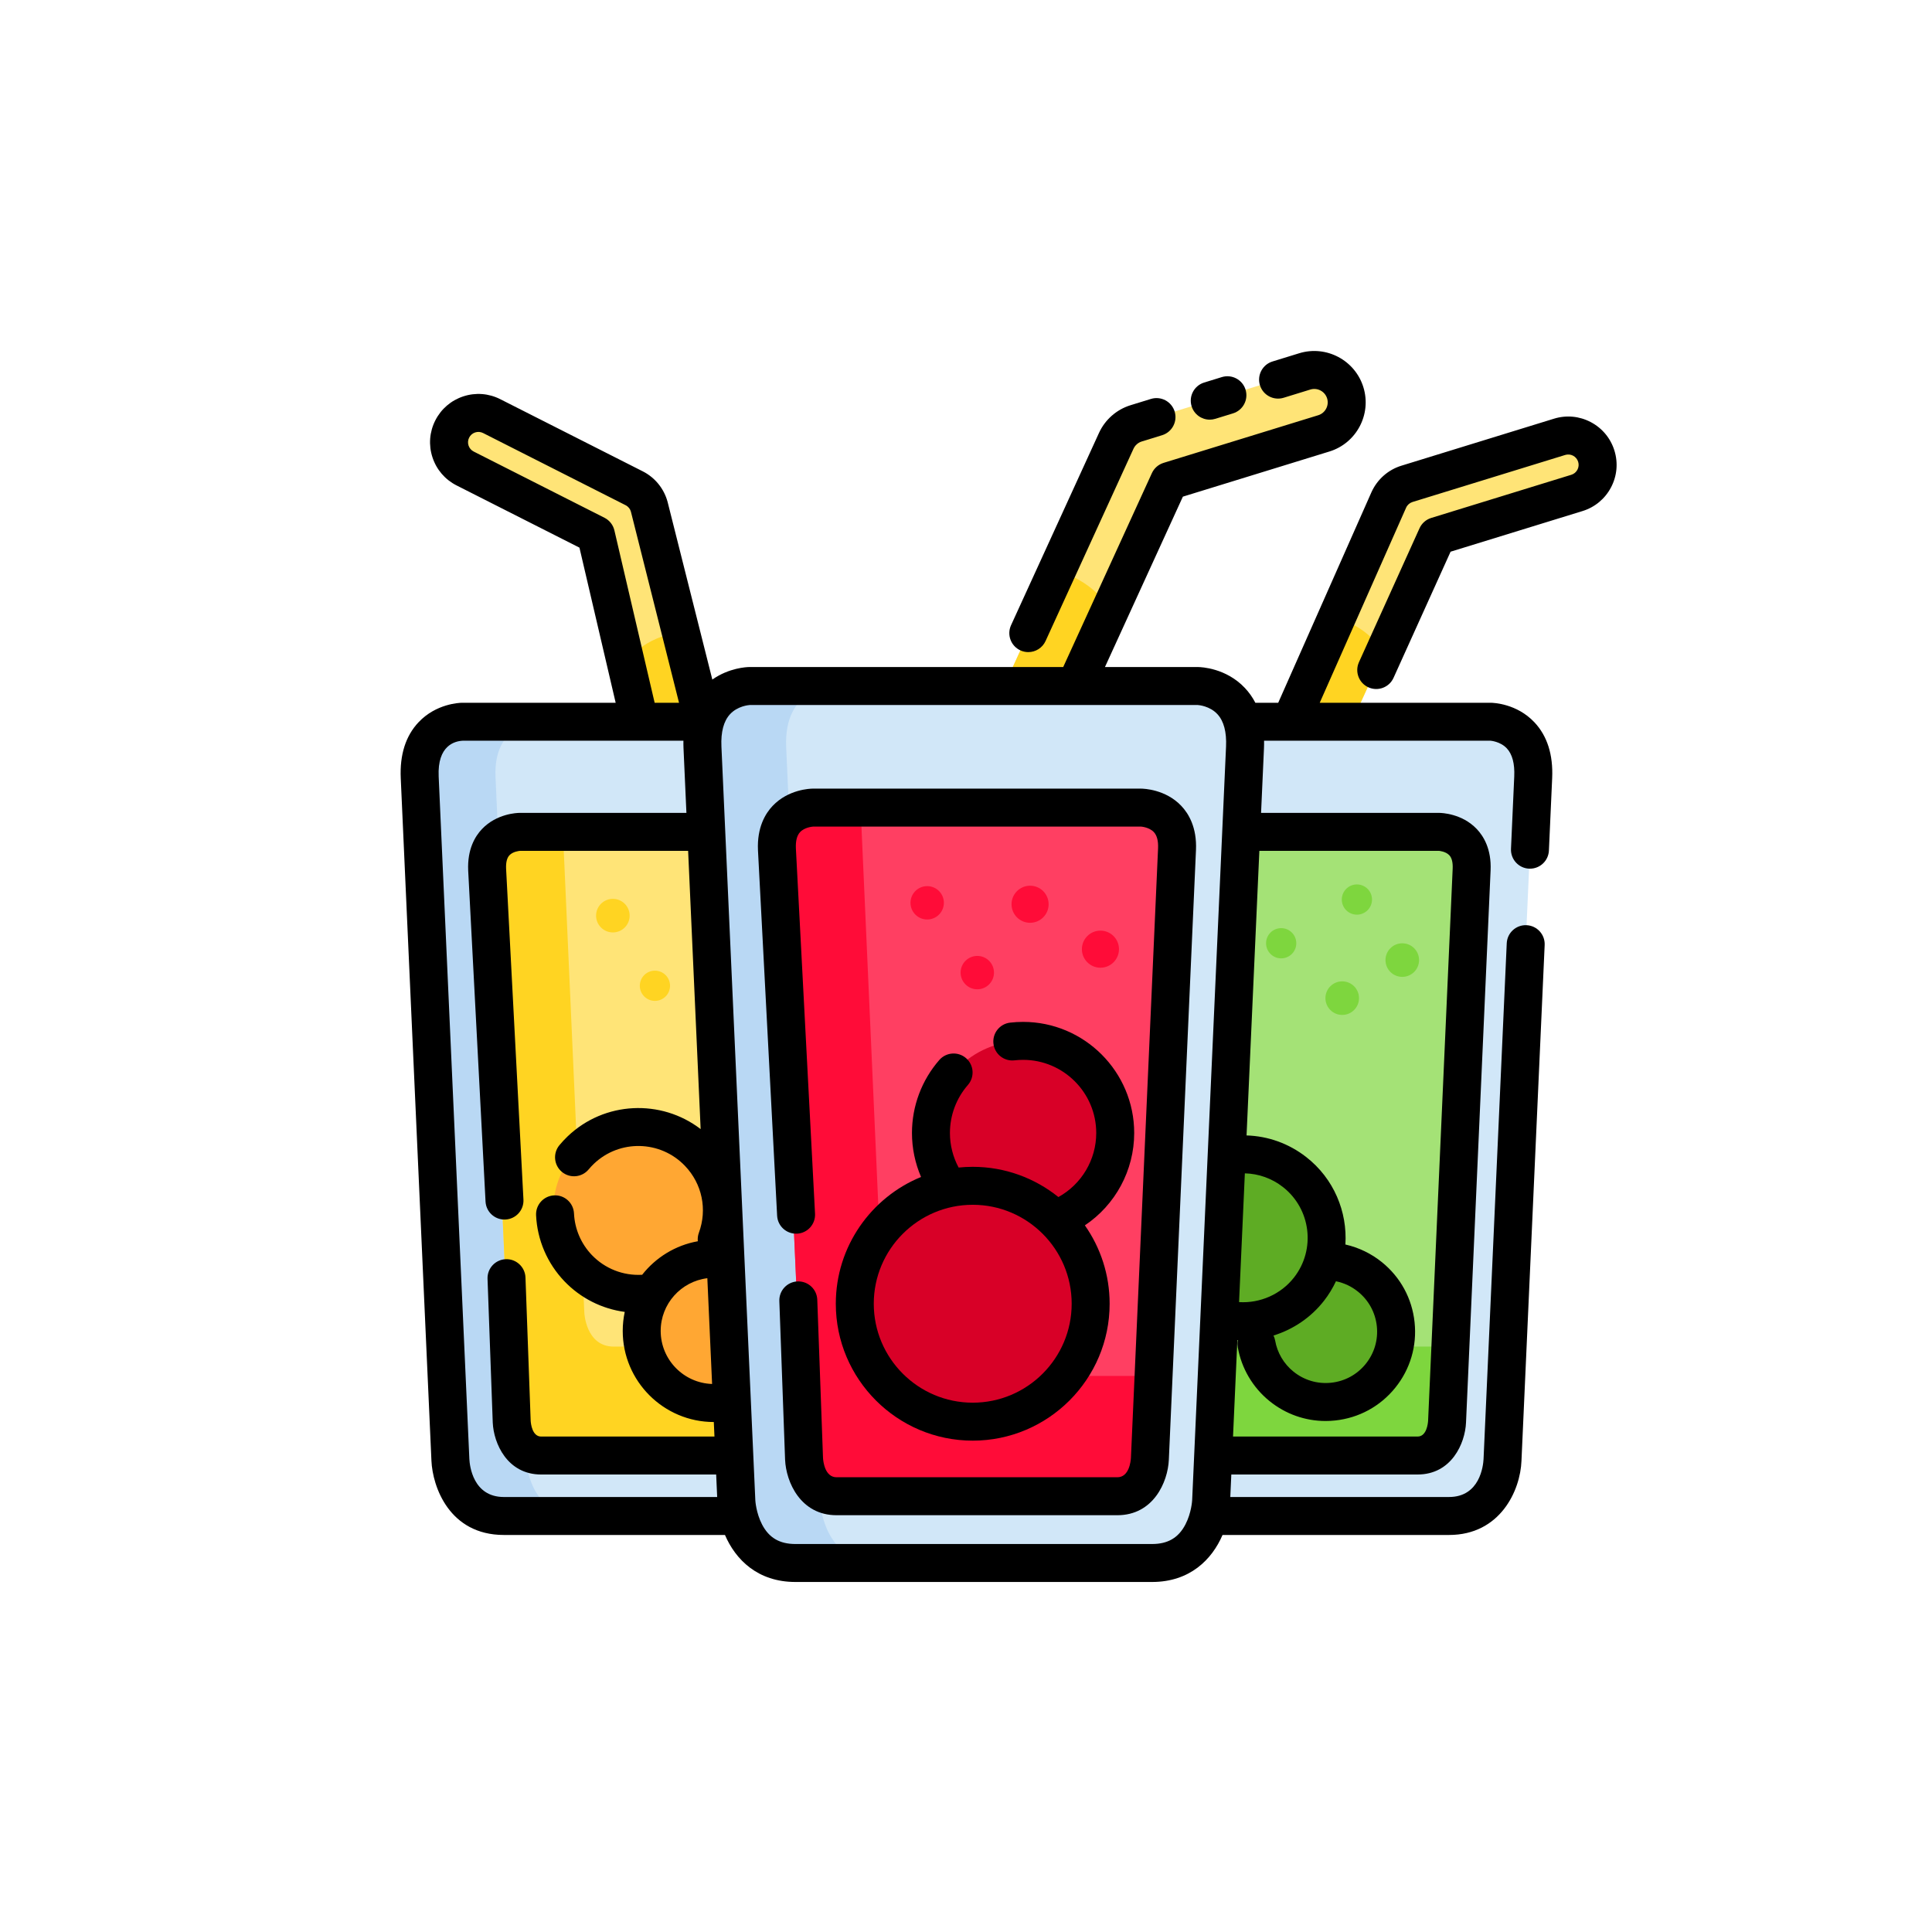 <?xml version="1.0" encoding="UTF-8" standalone="no"?>
<svg xmlns="http://www.w3.org/2000/svg" xmlns:xlink="http://www.w3.org/1999/xlink" xmlns:serif="http://www.serif.com/" width="100%" height="100%" viewBox="0 0 1080 1080" version="1.1" xml:space="preserve" style="fill-rule:evenodd;clip-rule:evenodd;stroke-linejoin:round;stroke-miterlimit:2;">
    <g id="_3" serif:id="3" transform="matrix(1.344,0,0,1.344,219.761,196.205)">
        <path d="M129.995,220.796C131.67,221.083 133.431,221.023 135.18,220.56C141.699,218.833 145.584,212.148 143.855,205.629L106.547,64.863C105.655,61.496 103.368,58.671 100.261,57.098L40.985,27.084C34.966,24.036 27.621,26.445 24.574,32.462C21.528,38.479 23.936,45.826 29.952,48.872L84.343,76.412L120.248,211.886C121.512,216.654 125.431,220.014 129.995,220.796Z" style="fill:rgb(255,228,119);fill-rule:nonzero;"></path>
        <path d="M120.299,116.755L143.853,205.63C145.581,212.149 141.697,218.834 135.179,220.561C133.43,221.024 131.669,221.084 129.994,220.797C125.43,220.014 121.511,216.655 120.248,211.886L98.137,128.46C98.138,128.461 103.506,119.085 120.299,116.755Z" style="fill:rgb(255,212,34);fill-rule:nonzero;"></path>
        <path d="M214.069,207.428L215.423,177.318C216.451,154.454 197.739,154.208 197.739,154.208L28.739,154.208C28.739,154.208 10.028,154.453 11.055,177.318L23.822,461.262C23.825,461.345 24.755,484.555 46.074,484.555L180.404,484.555C201.723,484.555 202.653,461.345 202.656,461.262L212.303,246.713" style="fill:rgb(209,231,248);fill-rule:nonzero;"></path>
        <path d="M55.356,461.261L42.59,177.318C41.562,154.454 60.274,154.208 60.274,154.208L28.739,154.208C28.739,154.208 10.028,154.453 11.055,177.318L23.822,461.262C23.825,461.345 24.755,484.555 46.074,484.555L77.608,484.555C56.289,484.554 55.36,461.344 55.356,461.261Z" style="fill:rgb(185,216,244);fill-rule:nonzero;"></path>
        <path d="M49.321,445.341C49.321,445.341 49.926,459.407 61.576,459.407L167.336,459.407C178.985,459.407 179.591,445.341 179.591,445.341L189.812,215.675C190.512,200.105 176.27,200.01 176.27,200.01L52.642,200.01C52.642,200.01 38.4,200.105 39.1,215.675L49.321,445.341Z" style="fill:rgb(255,228,119);fill-rule:nonzero;"></path>
        <path d="M91.78,414.1C80.131,414.1 79.525,400.034 79.525,400.034L70.623,200.01L52.642,200.01C52.642,200.01 38.4,200.105 39.1,215.675L49.321,445.341C49.321,445.341 49.926,459.407 61.576,459.407L167.336,459.407C178.985,459.407 179.591,445.341 179.591,445.341L180.981,414.1L91.78,414.1Z" style="fill:rgb(255,212,34);fill-rule:nonzero;"></path>
        <circle cx="108.89" cy="264.022" r="6.285" style="fill:rgb(255,212,34);"></circle>
        <circle cx="91.396" cy="234.854" r="6.983" style="fill:rgb(255,212,34);"></circle>
        <circle cx="142.1" cy="228.16" r="6.285" style="fill:rgb(255,212,34);"></circle>
        <circle cx="160.962" cy="253.338" r="6.983" style="fill:rgb(255,212,34);"></circle>
        <circle cx="132.237" cy="407.953" r="29.264" style="fill:rgb(255,167,51);"></circle>
        <circle cx="101.396" cy="356.745" r="34.705" style="fill:rgb(255,167,51);"></circle>
        <path d="M364.697,211.579C362.998,211.579 361.272,211.222 359.627,210.47C353.494,207.665 350.795,200.42 353.601,194.287L414.166,61.852C415.614,58.685 418.346,56.287 421.674,55.261L485.169,35.7C491.617,33.713 498.449,37.329 500.435,43.774C502.42,50.219 498.805,57.054 492.361,59.039L434.098,76.989L375.809,204.444C373.757,208.93 369.327,211.579 364.697,211.579Z" style="fill:rgb(255,228,119);fill-rule:nonzero;"></path>
        <path d="M391.839,110.673L353.6,194.286C350.794,200.419 353.493,207.664 359.626,210.469C361.272,211.222 362.997,211.578 364.696,211.578C369.326,211.578 373.757,208.93 375.807,204.442L411.7,125.955C411.702,125.957 407.996,115.808 391.839,110.673Z" style="fill:rgb(255,212,34);fill-rule:nonzero;"></path>
        <path d="M472.836,207.428L474.19,177.318C475.218,154.454 456.506,154.208 456.506,154.208L287.506,154.208C287.506,154.208 268.795,154.453 269.822,177.318L282.589,461.262C282.592,461.345 283.522,484.555 304.841,484.555L439.171,484.555C460.49,484.555 461.42,461.345 461.423,461.262L471.07,246.713" style="fill:rgb(209,231,248);fill-rule:nonzero;"></path>
        <path d="M314.124,461.261L301.357,177.318C300.329,154.454 319.041,154.208 319.041,154.208L287.507,154.208C287.507,154.208 268.796,154.453 269.823,177.318L282.59,461.262C282.593,461.345 283.523,484.555 304.842,484.555L336.376,484.555C315.056,484.554 314.127,461.344 314.124,461.261Z" style="fill:rgb(185,216,244);fill-rule:nonzero;"></path>
        <path d="M308.088,445.341C308.088,445.341 308.693,459.407 320.343,459.407L426.103,459.407C437.752,459.407 438.358,445.341 438.358,445.341L448.579,215.675C449.279,200.105 435.037,200.01 435.037,200.01L311.409,200.01C311.409,200.01 297.167,200.105 297.867,215.675L308.088,445.341Z" style="fill:rgb(164,226,118);fill-rule:nonzero;"></path>
        <path d="M350.548,414.1C338.899,414.1 338.293,400.034 338.293,400.034L329.391,200.01L311.41,200.01C311.41,200.01 297.168,200.105 297.868,215.675L308.089,445.341C308.089,445.341 308.694,459.407 320.344,459.407L426.104,459.407C437.753,459.407 438.359,445.341 438.359,445.341L439.75,414.1L350.548,414.1Z" style="fill:rgb(126,214,62);fill-rule:nonzero;"></path>
        <circle cx="369.365" cy="246.338" r="6.285" style="fill:rgb(126,214,62);"></circle>
        <circle cx="394.753" cy="269.169" r="6.983" style="fill:rgb(126,214,62);"></circle>
        <circle cx="400.858" cy="228.16" r="6.285" style="fill:rgb(126,214,62);"></circle>
        <circle cx="419.731" cy="253.338" r="6.983" style="fill:rgb(126,214,62);"></circle>
        <circle cx="387.838" cy="407.953" r="29.264" style="fill:rgb(94,172,36);"></circle>
        <circle cx="353.576" cy="368.849" r="34.705" style="fill:rgb(94,172,36);"></circle>
        <path d="M246.14,202.695C244.264,202.695 242.358,202.301 240.541,201.471C233.769,198.374 230.789,190.375 233.888,183.602L300.762,37.372C302.361,33.874 305.378,31.227 309.053,30.094L379.163,8.495C386.283,6.301 393.826,10.294 396.018,17.41C398.209,24.527 394.218,32.073 387.103,34.264L322.771,54.083L258.41,194.816C256.145,199.77 251.252,202.695 246.14,202.695Z" style="fill:rgb(255,228,119);fill-rule:nonzero;"></path>
        <path d="M276.109,91.277L233.887,183.602C230.789,190.374 233.769,198.374 240.54,201.471C242.357,202.303 244.263,202.695 246.139,202.695C251.251,202.695 256.144,199.771 258.408,194.816L298.041,108.154C298.042,108.154 293.95,96.947 276.109,91.277Z" style="fill:rgb(255,212,34);fill-rule:nonzero;"></path>
        <path d="M352.825,198.111L354.32,164.864C355.456,139.618 334.794,139.347 334.794,139.347L148.189,139.347C148.189,139.347 127.529,139.618 128.663,164.864L142.76,478.387C142.763,478.479 143.789,504.106 167.33,504.106L315.653,504.106C339.193,504.106 340.219,478.478 340.223,478.387L350.875,241.487" style="fill:rgb(209,231,248);fill-rule:nonzero;"></path>
        <path d="M177.58,478.387L163.483,164.864C162.347,139.618 183.009,139.347 183.009,139.347L148.19,139.347C148.19,139.347 127.53,139.618 128.664,164.864L142.761,478.387C142.764,478.479 143.79,504.106 167.331,504.106L202.15,504.106C178.61,504.107 177.584,478.479 177.58,478.387Z" style="fill:rgb(185,216,244);fill-rule:nonzero;"></path>
        <path d="M170.915,460.809C170.915,460.809 171.583,476.34 184.447,476.34L301.225,476.34C314.088,476.34 314.757,460.809 314.757,460.809L326.042,207.217C326.815,190.025 311.09,189.921 311.09,189.921L174.583,189.921C174.583,189.921 158.858,190.025 159.631,207.217L170.915,460.809Z" style="fill:rgb(255,63,98);fill-rule:nonzero;"></path>
        <path d="M217.798,426.314C204.935,426.314 204.266,410.783 204.266,410.783L194.437,189.922L174.583,189.922C174.583,189.922 158.858,190.026 159.631,207.218L170.916,460.81C170.916,460.81 171.584,476.341 184.448,476.341L301.226,476.341C314.089,476.341 314.758,460.81 314.758,460.81L316.294,426.314L217.798,426.314Z" style="fill:rgb(255,12,56);fill-rule:nonzero;"></path>
        <circle cx="222.128" cy="229.518" r="6.94" style="fill:rgb(255,12,56);"></circle>
        <circle cx="264.927" cy="230.118" r="7.711" style="fill:rgb(255,12,56);"></circle>
        <circle cx="242.97" cy="258.548" r="6.94" style="fill:rgb(255,12,56);"></circle>
        <circle cx="294.189" cy="248.801" r="7.711" style="fill:rgb(255,12,56);"></circle>
        <circle cx="241.075" cy="396.269" r="49.051" style="fill:rgb(216,0,39);"></circle>
        <circle cx="262.021" cy="325.262" r="38.321" style="fill:rgb(216,0,39);"></circle>
        <path d="M507.978,41.45C506.397,36.318 502.912,32.108 498.167,29.598C493.421,27.087 487.979,26.573 482.845,28.156L419.349,47.717C413.873,49.404 409.367,53.359 406.946,58.656L368.134,146.313L358.625,146.313C357.451,144.048 355.998,141.987 354.26,140.144C346.424,131.84 336.056,131.467 334.796,131.452L296.068,131.452L328.477,60.585L389.426,41.808C400.69,38.338 407.033,26.35 403.562,15.084C400.091,3.819 388.102,-2.52 376.838,0.949L365.749,4.366C361.582,5.65 359.245,10.068 360.528,14.235C361.813,18.402 366.235,20.738 370.397,19.455L381.487,16.038C384.431,15.13 387.565,16.788 388.473,19.733C389.379,22.678 387.722,25.812 384.777,26.719L320.445,46.539C318.292,47.202 316.526,48.753 315.59,50.8L278.705,131.452L148.085,131.452C147.12,131.465 139.737,131.745 132.766,136.661L114.178,62.843C112.712,57.304 108.939,52.644 103.827,50.054L44.553,20.041C39.76,17.614 34.31,17.2 29.207,18.872C24.104,20.545 19.959,24.104 17.532,28.897C15.106,33.687 14.692,39.137 16.365,44.24C18.038,49.344 21.597,53.49 26.388,55.915L77.495,81.792L92.561,146.314L28.635,146.314C27.556,146.329 17.875,146.676 10.57,154.419C5.22,160.088 2.73,167.912 3.169,177.672L15.935,461.612C16.406,472.278 23.311,492.449 46.073,492.449L138.022,492.449C142.398,502.649 151.586,512.001 167.329,512.001L315.652,512.001C331.41,512.001 340.602,502.632 344.971,492.449L439.17,492.449C460.444,492.449 468.85,473.973 469.308,461.616L478.955,247.067C479.152,242.711 475.778,239.022 471.424,238.825C467.061,238.632 463.378,242.001 463.183,246.357L453.536,460.908C453.4,463.538 452.069,476.658 439.171,476.658L348.203,476.658L348.624,467.3L426.103,467.3C440.198,467.3 445.871,454.37 446.244,445.69L456.465,216.027C456.861,207.232 453.565,201.828 450.73,198.842C444.576,192.362 436.043,192.119 435.038,192.113L361,192.113L362.209,165.215C362.256,164.153 362.264,163.118 362.248,162.099L456.405,162.099C456.444,162.099 460.485,162.381 463.193,165.253C465.497,167.694 466.544,171.634 466.304,176.961L464.95,207.071C464.753,211.427 468.127,215.116 472.481,215.312C472.602,215.317 472.722,215.32 472.842,215.32C477.038,215.32 480.532,212.015 480.722,207.78L482.076,177.671C482.516,167.91 480.026,160.086 474.676,154.417C467.371,146.674 457.69,146.326 456.507,146.311L385.401,146.311L421.345,65.133C421.855,64.015 422.823,63.167 423.999,62.805L487.496,43.244C488.601,42.904 489.767,43.016 490.784,43.552C491.803,44.091 492.551,44.995 492.891,46.097C493.23,47.198 493.12,48.366 492.58,49.385C492.041,50.405 491.138,51.152 490.036,51.492L431.772,69.442C429.608,70.108 427.835,71.671 426.903,73.733L401.709,129.447C399.913,133.419 401.677,138.096 405.65,139.893C409.62,141.688 414.299,139.925 416.096,135.952L439.823,83.482L494.683,66.581C499.815,65 504.025,61.515 506.535,56.768C509.048,52.023 509.56,46.582 507.978,41.45ZM387.185,395.03C389.18,392.469 390.823,389.746 392.146,386.923C392.18,386.93 392.212,386.942 392.246,386.949C395.592,387.641 398.649,389.091 401.331,391.259C405.771,394.847 408.545,399.949 409.149,405.625C409.75,411.302 408.106,416.873 404.517,421.312C400.929,425.751 395.827,428.528 390.151,429.129C384.474,429.733 378.905,428.086 374.465,424.498C370.449,421.253 367.745,416.669 366.854,411.59C366.722,410.845 366.486,410.146 366.171,409.497C374.346,406.959 381.753,402.003 387.185,395.03ZM374.73,385.327C369.252,392.355 360.599,396.139 351.848,395.595L354.256,342.042C359.966,342.175 365.466,344.123 370.056,347.699C381.718,356.785 383.815,373.664 374.73,385.327ZM130.689,385.654L132.667,429.645C120.814,429.259 111.285,419.521 111.285,407.576C111.285,396.304 119.772,386.993 130.689,385.654ZM92.031,74.616C91.5,72.343 89.991,70.422 87.909,69.369L33.518,41.828C32.489,41.307 31.725,40.418 31.367,39.323C31.008,38.227 31.096,37.057 31.618,36.029C32.139,35 33.03,34.234 34.124,33.875C35.22,33.517 36.389,33.607 37.42,34.127L96.694,64.141C97.791,64.697 98.601,65.697 98.891,66.791L118.914,146.314L108.773,146.314L92.031,74.616ZM31.709,460.906L18.942,176.963C18.363,164.08 25.646,162.271 28.89,162.102L120.739,162.102C120.723,163.121 120.731,164.156 120.778,165.218L121.987,192.116L52.59,192.116C51.637,192.122 43.104,192.365 36.95,198.846C34.115,201.83 30.82,207.234 31.219,216.089L38.438,353.777C38.658,357.991 42.144,361.259 46.313,361.258C46.453,361.258 46.593,361.255 46.733,361.247C51.088,361.019 54.432,357.304 54.203,352.95L46.987,215.321C46.872,212.751 47.33,210.883 48.349,209.772C49.81,208.178 52.441,207.932 52.786,207.907L122.698,207.907L127.901,323.63C111.519,311.079 87.922,311.982 72.559,326.683C71.357,327.832 70.214,329.061 69.16,330.335C66.381,333.695 66.854,338.672 70.214,341.449C73.573,344.228 78.549,343.756 81.329,340.396C81.992,339.594 82.713,338.818 83.474,338.092C94.154,327.87 111.16,328.245 121.381,338.927C128.525,346.392 130.742,357.057 127.167,366.76C126.738,367.926 126.609,369.127 126.728,370.285C117.384,371.95 109.219,377.047 103.583,384.227C95.716,384.688 88.087,381.69 82.641,376.001C78.161,371.32 75.53,365.183 75.23,358.722C75.028,354.366 71.318,350.972 66.978,351.202C62.622,351.404 59.256,355.099 59.457,359.453C59.934,369.725 64.117,379.478 71.232,386.916C77.98,393.966 86.836,398.401 96.333,399.673C95.789,402.224 95.497,404.869 95.497,407.58C95.497,428.471 112.49,445.467 133.38,445.473L133.652,451.516L61.576,451.516C57.847,451.516 57.286,446.156 57.208,444.973L55.046,385.35C54.888,380.992 51.178,377.576 46.871,377.747C42.513,377.905 39.109,381.565 39.267,385.922L41.434,445.683C41.808,454.373 47.481,467.304 61.576,467.304L134.361,467.304L134.782,476.662L46.074,476.662C33.173,476.659 31.845,463.534 31.709,460.906ZM329.526,488.1C326.64,493.635 322.232,496.212 315.653,496.212L167.33,496.212C160.751,496.212 156.343,493.634 153.457,488.1C150.936,483.264 150.65,478.094 150.647,478.033L136.549,164.51C136.277,158.475 137.474,153.962 140.104,151.093C143.23,147.685 147.814,147.278 148.347,147.243L334.625,147.243C335.103,147.274 339.731,147.661 342.878,151.094C345.508,153.963 346.705,158.477 346.434,164.511L332.335,478.044C332.334,478.094 332.047,483.264 329.526,488.1ZM434.986,207.905C435.011,207.905 437.757,208.112 439.282,209.719C440.336,210.828 440.81,212.713 440.694,215.325L430.475,444.932C430.408,446.031 429.876,451.514 426.105,451.514L349.335,451.514L351.14,411.378C351.209,411.382 351.278,411.382 351.347,411.385C351.155,412.327 351.126,413.319 351.303,414.324C352.857,423.159 357.556,431.134 364.539,436.778C371.216,442.175 379.363,445.044 387.828,445.044C389.151,445.044 390.482,444.974 391.815,444.832C401.685,443.786 410.557,438.959 416.796,431.239C423.036,423.52 425.897,413.833 424.849,403.963C423.803,394.093 418.976,385.221 411.257,378.982C406.833,375.405 401.593,372.883 396.071,371.639C396.943,358.034 391.301,344.238 379.759,335.246C372.549,329.629 363.928,326.545 354.964,326.273L360.287,207.908L434.985,207.908L434.985,207.905L434.986,207.905Z" style="fill-rule:nonzero;"></path>
        <path d="M311.09,182.026L174.53,182.026C173.513,182.032 164.412,182.291 157.851,189.2C154.831,192.38 151.321,198.148 151.747,207.63L159.717,359.661C159.944,364.016 163.661,367.351 168.014,367.131C172.369,366.903 175.713,363.188 175.484,358.834L167.517,206.862C167.379,203.792 167.96,201.529 169.244,200.133C171.1,198.116 174.349,197.839 174.715,197.814L311.037,197.814C311.069,197.814 314.439,198.037 316.372,200.073C317.695,201.466 318.295,203.751 318.155,206.865L306.871,460.406C306.791,461.748 306.141,468.445 301.224,468.445L184.446,468.445C179.575,468.445 178.891,461.869 178.801,460.443L176.414,394.595C176.26,390.335 172.757,386.986 168.53,386.986C168.433,386.986 168.335,386.987 168.239,386.991C163.881,387.149 160.477,390.809 160.635,395.166L163.026,461.149C163.426,470.429 169.459,484.234 184.445,484.234L301.223,484.234C316.209,484.234 322.243,470.428 322.641,461.16L333.927,207.571C334.35,198.148 330.84,192.38 327.82,189.2C321.26,182.292 312.159,182.033 311.09,182.026Z" style="fill-rule:nonzero;"></path>
        <path d="M339.651,28.562C340.42,28.562 341.205,28.448 341.978,28.21L349.324,25.947C353.49,24.664 355.828,20.245 354.545,16.079C353.261,11.913 348.842,9.575 344.676,10.859L337.33,13.122C333.164,14.405 330.826,18.824 332.109,22.99C333.155,26.382 336.278,28.562 339.651,28.562Z" style="fill-rule:nonzero;"></path>
        <path d="M260.903,124.528C261.967,125.014 263.083,125.245 264.181,125.245C267.176,125.245 270.039,123.532 271.365,120.631L307.943,40.651C308.604,39.204 309.856,38.106 311.378,37.636L319.833,35.031C324,33.747 326.337,29.329 325.054,25.162C323.77,20.996 319.35,18.66 315.185,19.942L306.73,22.547C300.907,24.341 296.116,28.547 293.585,34.086L257.008,114.064C255.193,118.03 256.937,122.714 260.903,124.528Z" style="fill-rule:nonzero;"></path>
        <path d="M184.124,396.273C184.124,427.673 209.669,453.218 241.069,453.218C272.469,453.218 298.015,427.673 298.015,396.273C298.015,384.152 294.197,372.914 287.716,363.67C300.382,355.185 308.232,340.833 308.232,325.259C308.232,299.776 287.5,279.044 262.017,279.044C260.217,279.044 258.401,279.149 256.619,279.357C252.289,279.861 249.186,283.78 249.69,288.11C250.194,292.441 254.117,295.541 258.444,295.039C259.622,294.902 260.824,294.833 262.016,294.833C278.792,294.833 292.442,308.482 292.442,325.259C292.442,336.398 286.339,346.581 276.703,351.901C266.939,344.043 254.547,339.327 241.067,339.327C239.088,339.327 237.132,339.429 235.205,339.628C232.845,335.23 231.588,330.294 231.588,325.259C231.588,317.907 234.244,310.81 239.068,305.277C241.933,301.991 241.591,297.004 238.305,294.138C235.018,291.272 230.031,291.614 227.166,294.901C219.835,303.31 215.798,314.091 215.798,325.258C215.798,331.576 217.099,337.801 219.576,343.55C198.805,352.05 184.124,372.475 184.124,396.273ZM241.07,355.116C263.765,355.116 282.227,373.578 282.227,396.272C282.227,418.966 263.765,437.428 241.07,437.428C218.376,437.428 199.914,418.966 199.914,396.272C199.913,373.579 218.376,355.116 241.07,355.116Z" style="fill-rule:nonzero;"></path>
    </g>
</svg>
